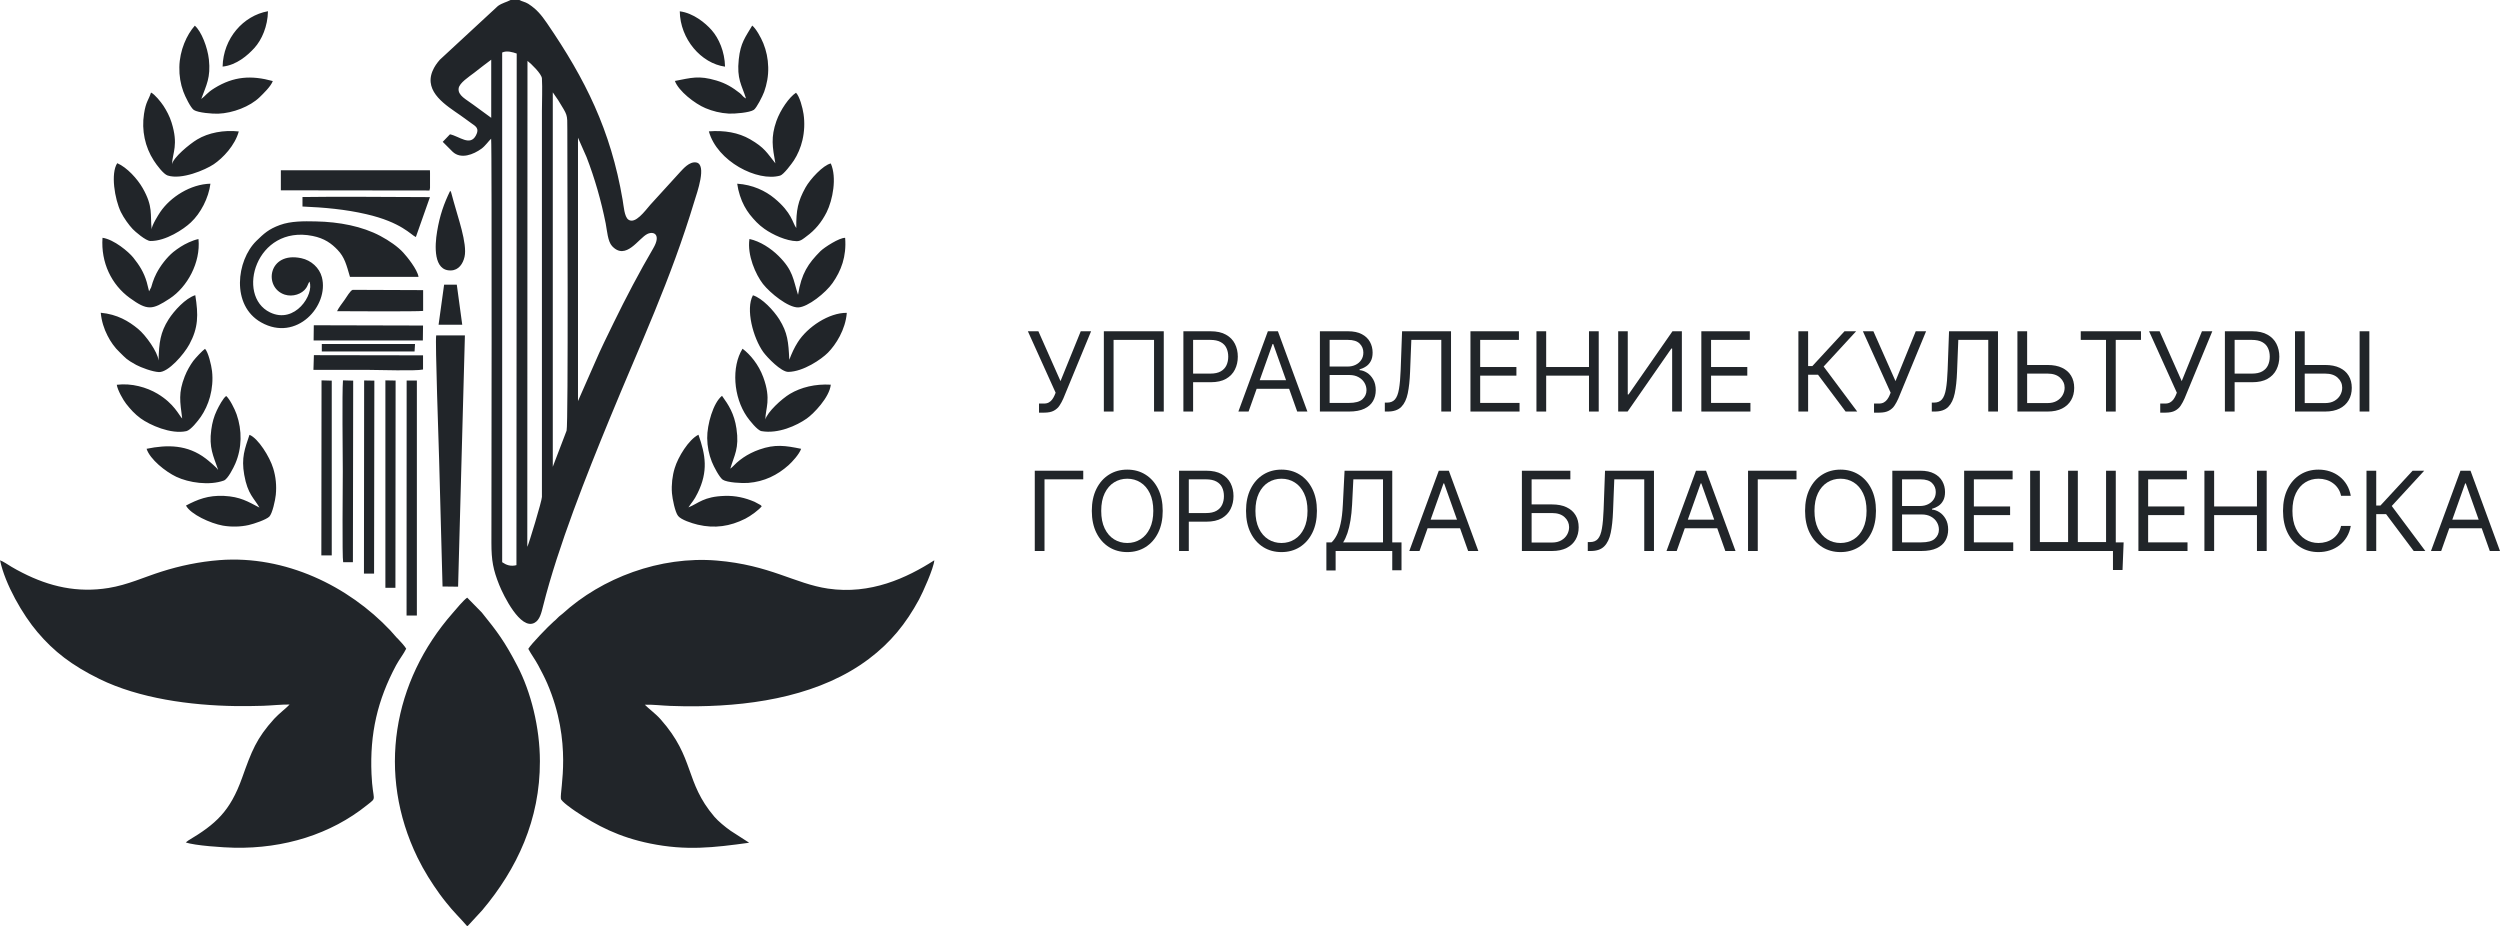 <svg width="243" height="90" viewBox="0 0 243 90" fill="none" xmlns="http://www.w3.org/2000/svg">
<path fill-rule="evenodd" clip-rule="evenodd" d="M40.296 34.163L40.34 33.439H31.279V34.163H40.296ZM42.63 31.562H44.929L44.401 27.672H43.167L42.63 31.562ZM47.747 11.453V5.803C47.192 6.205 46.673 6.625 46.092 7.072C45.591 7.457 44.643 8.065 44.58 8.592C44.491 9.29 45.314 9.656 46.011 10.184L47.747 11.453ZM70.475 6.482C70.439 5.007 69.876 3.728 69.169 2.924C68.561 2.235 67.398 1.27 66.074 1.1C66.11 3.782 68.141 6.16 70.484 6.482H70.475ZM21.637 6.473C22.997 6.33 24.079 5.374 24.723 4.667C25.448 3.871 26.02 2.557 26.047 1.091C23.65 1.52 21.7 3.719 21.637 6.473ZM43.758 18.544C43.149 19.795 42.747 20.931 42.487 22.495C42.255 23.881 42.112 26.349 43.838 26.287C44.589 26.26 45.001 25.634 45.153 24.963C45.448 23.685 44.464 20.993 44.097 19.599L43.874 18.785C43.766 18.472 43.936 18.901 43.838 18.687C43.757 18.508 43.82 18.624 43.758 18.553V18.544ZM30.474 35.952C32.246 35.952 34.017 35.952 35.788 35.952C36.781 35.952 40.43 36.077 41.119 35.916V34.539L30.51 34.521L30.466 35.952H30.474ZM30.483 33.091H41.101L41.119 31.642L30.501 31.615L30.483 33.082V33.091ZM32.755 30.247C33.909 30.256 40.537 30.292 41.128 30.221V28.2L34.285 28.173C34.061 28.218 33.677 28.897 33.489 29.157C33.292 29.425 32.881 29.97 32.764 30.247H32.755ZM32.246 53.986V36.998L31.253 36.971L31.235 53.986H32.246ZM33.355 54.647H34.303L34.33 36.998L33.337 36.971C33.239 38.214 33.319 44.088 33.319 45.823C33.319 46.931 33.247 54.209 33.355 54.647ZM35.376 55.756H36.36L36.387 36.998L35.394 36.98L35.376 55.756ZM37.443 57.133H38.435L38.453 36.989L37.46 36.971V57.133H37.443ZM29.392 20.073C31.521 20.162 33.596 20.35 35.591 20.815C39.026 21.601 39.965 22.853 40.421 23.041L41.79 19.16C37.818 19.16 33.301 19.089 29.401 19.152V20.081L29.392 20.073ZM39.509 59.833H40.52V36.989H39.526L39.518 59.833H39.509ZM27.299 18.499L41.745 18.517L41.798 18.275V16.827L41.79 16.55H27.299V18.499ZM72.514 9.576C72.166 9.397 72.193 9.272 71.906 9.048C71.209 8.503 70.565 8.101 69.625 7.823C67.899 7.314 67.201 7.564 65.6 7.868C65.949 8.843 67.541 10.085 68.579 10.515C69.259 10.801 70.019 10.997 70.842 11.042C71.405 11.069 72.872 10.953 73.275 10.675C73.543 10.488 74.116 9.361 74.277 8.923C74.536 8.199 74.697 7.376 74.67 6.527C74.652 5.695 74.482 4.918 74.196 4.211C73.955 3.621 73.472 2.763 73.114 2.486C72.461 3.603 71.978 4.14 71.808 5.767C71.602 7.689 72.094 8.244 72.514 9.576ZM77.864 43.623C76.334 43.31 75.332 43.158 73.812 43.695C73.248 43.891 72.685 44.177 72.255 44.472C71.987 44.66 71.844 44.767 71.602 44.982C71.379 45.179 71.218 45.393 70.985 45.554C71.37 44.249 71.871 43.587 71.584 41.656C71.37 40.208 70.824 39.367 70.18 38.473C69.33 39.135 68.722 41.281 68.74 42.586C68.749 43.4 68.91 44.177 69.187 44.875C69.384 45.376 69.939 46.413 70.252 46.627C70.681 46.913 72.148 46.985 72.72 46.94C74.295 46.815 75.565 46.18 76.647 45.215C76.996 44.902 77.676 44.169 77.872 43.623H77.864ZM25.215 49.336C24.097 48.755 23.363 48.281 21.771 48.201C20.224 48.129 19.195 48.55 18.077 49.14C18.533 49.998 20.465 50.874 21.655 51.089C22.487 51.232 23.363 51.214 24.169 51.035C24.714 50.91 25.859 50.517 26.172 50.221C26.476 49.926 26.753 48.621 26.807 48.102C26.897 47.208 26.807 46.341 26.557 45.528C26.226 44.419 25.09 42.595 24.249 42.264C23.793 43.623 23.444 44.481 23.739 46.153C24.079 48.067 24.696 48.407 25.224 49.345L25.215 49.336ZM26.512 7.877C24.428 7.305 22.72 7.412 20.85 8.565C20.108 9.021 19.974 9.325 19.562 9.62C20.063 8.253 20.492 7.546 20.304 5.776C20.179 4.622 19.58 3.049 18.936 2.495C18.158 3.371 17.46 4.882 17.433 6.527C17.415 7.367 17.549 8.163 17.818 8.896C17.988 9.37 18.542 10.497 18.846 10.693C19.267 10.962 20.644 11.069 21.208 11.051C22.639 10.997 24.303 10.354 25.233 9.451C25.591 9.102 26.324 8.405 26.512 7.886V7.877ZM74.035 49.193L73.955 49.122C73.955 49.122 73.928 49.095 73.919 49.086L73.338 48.773C72.416 48.38 71.477 48.165 70.448 48.201C68.382 48.264 67.917 48.916 66.915 49.319C67.282 48.755 67.434 48.693 67.81 47.924C68.856 45.805 68.579 44.213 67.89 42.255C66.942 42.72 65.904 44.428 65.582 45.501C65.35 46.252 65.251 47.11 65.314 47.942C65.359 48.487 65.618 49.792 65.913 50.15C66.209 50.526 67.228 50.856 67.819 50.999C69.482 51.393 70.967 51.16 72.443 50.418C72.944 50.168 73.829 49.524 74.053 49.184L74.035 49.193ZM75.377 15.888C74.536 14.842 74.339 14.368 72.908 13.537C71.772 12.884 70.413 12.652 68.901 12.768C69.706 15.691 73.624 17.694 75.833 17.068C76.173 16.97 76.96 15.906 77.166 15.593C77.515 15.066 77.837 14.332 77.998 13.617C78.186 12.812 78.23 11.936 78.105 11.087C78.016 10.479 77.729 9.379 77.372 9.013C76.701 9.451 75.86 10.667 75.466 11.766C74.912 13.34 75.082 14.297 75.368 15.888H75.377ZM77.389 22.147C77.023 21.655 76.987 20.689 75.278 19.277C74.393 18.544 73.15 17.953 71.656 17.855C71.754 18.606 72.032 19.447 72.345 20.019C72.515 20.332 72.684 20.6 72.881 20.85C73.311 21.387 73.731 21.843 74.303 22.245C75.109 22.817 76.432 23.425 77.452 23.443C77.837 23.443 78.123 23.175 78.373 22.987C79.214 22.379 79.849 21.619 80.35 20.627C80.94 19.438 81.361 17.265 80.753 15.888C80.01 16.049 78.749 17.408 78.293 18.231C77.559 19.554 77.38 20.421 77.398 22.156L77.389 22.147ZM23.211 12.777C21.753 12.616 20.251 12.902 19.168 13.555C18.408 14.011 16.843 15.307 16.718 15.969C16.771 14.824 17.362 14.091 16.673 11.9C16.485 11.293 16.181 10.738 15.886 10.282C15.635 9.907 15.045 9.165 14.678 8.995C14.446 9.737 14.186 9.844 13.998 11.069C13.748 12.669 14.097 14.288 14.947 15.602C15.233 16.049 15.895 16.934 16.297 17.059C17.648 17.497 19.938 16.523 20.77 15.969C21.673 15.361 22.845 14.127 23.211 12.768V12.777ZM15.403 35.013C15.331 34.226 14.186 32.599 13.426 31.973C12.505 31.213 11.404 30.551 9.794 30.399C9.866 31.213 10.116 31.973 10.447 32.617C10.608 32.939 10.769 33.198 10.966 33.475C11.217 33.824 11.342 33.949 11.637 34.244C12.245 34.834 12.263 34.932 13.238 35.469C13.703 35.719 14.821 36.139 15.447 36.166C16.351 36.202 17.871 34.459 18.408 33.466C19.276 31.866 19.294 30.614 18.981 28.692C18.032 28.987 16.923 30.203 16.387 31.043C15.582 32.313 15.456 33.305 15.412 35.022L15.403 35.013ZM80.753 37.391C79.241 37.302 77.864 37.642 76.781 38.285C75.976 38.768 74.59 40.047 74.393 40.771C74.393 39.707 74.992 38.84 74.187 36.658C73.731 35.424 72.926 34.459 72.175 33.895C71.083 35.648 71.28 38.589 72.604 40.503C72.846 40.851 73.624 41.844 74.017 41.906C75.645 42.193 77.452 41.361 78.418 40.681C79.08 40.217 80.627 38.625 80.753 37.391ZM77.568 28.656C77.085 27.145 77.112 26.295 75.663 24.865C74.939 24.15 73.892 23.452 72.846 23.229C72.613 24.811 73.454 26.689 74.16 27.601C74.858 28.486 76.611 29.908 77.586 29.881C78.525 29.854 80.27 28.45 80.923 27.511C81.754 26.322 82.291 24.954 82.148 23.121C81.62 23.077 80.109 24.051 79.742 24.418C78.561 25.607 77.899 26.573 77.568 28.656ZM21.19 45.662C21.047 45.429 20.251 44.759 20 44.571C18.229 43.221 16.288 43.203 14.249 43.623C14.571 44.642 16.091 45.849 17.129 46.341C18.346 46.922 20.349 47.217 21.762 46.708C22.147 46.565 22.693 45.474 22.872 45.063C23.524 43.552 23.542 41.826 22.997 40.27C22.809 39.734 22.317 38.768 21.986 38.491C21.7 38.679 21.27 39.483 21.074 39.895C20.796 40.476 20.626 41.084 20.537 41.763C20.296 43.516 20.734 44.303 21.199 45.653L21.19 45.662ZM17.71 40.681C17.38 40.351 16.95 39.251 15.304 38.267C14.267 37.651 12.8 37.221 11.351 37.4C11.422 37.919 11.986 38.902 12.263 39.251C12.693 39.796 13.095 40.243 13.668 40.664C14.553 41.307 16.61 42.237 18.113 41.906C18.542 41.808 19.231 40.923 19.526 40.503C19.893 39.966 20.215 39.296 20.412 38.571C20.626 37.776 20.707 36.917 20.609 36.068C20.546 35.496 20.242 34.226 19.929 33.904C19.651 34.101 19.025 34.772 18.784 35.084C18.48 35.505 18.176 36.023 17.952 36.596C17.326 38.205 17.496 39.001 17.71 40.69V40.681ZM20.456 17.855C18.515 17.9 16.566 19.152 15.582 20.6C15.376 20.904 14.741 21.923 14.741 22.29C14.58 20.832 14.911 20.108 13.864 18.275C13.363 17.399 12.353 16.273 11.396 15.861C10.743 16.854 11.145 19.339 11.744 20.6C12.04 21.208 12.549 21.896 12.898 22.263C13.095 22.478 14.177 23.425 14.624 23.425C16.109 23.443 17.863 22.272 18.542 21.628C19.508 20.734 20.278 19.241 20.456 17.846V17.855ZM82.318 30.408C80.583 30.381 78.472 31.785 77.541 33.269C77.202 33.806 76.969 34.316 76.719 34.968C76.638 33.234 76.558 32.34 75.744 31.034C75.198 30.176 74.098 28.987 73.185 28.701C72.452 30.033 73.203 32.849 74.196 34.226C74.581 34.754 75.931 36.157 76.62 36.148C78.078 36.13 79.849 34.915 80.475 34.28C81.245 33.502 82.184 32.036 82.309 30.408H82.318ZM19.276 23.238C18.694 23.363 17.997 23.703 17.567 23.98C17.344 24.123 17.022 24.346 16.843 24.498C16.217 25.017 15.6 25.813 15.206 26.573C15.063 26.859 14.947 27.118 14.839 27.449C14.794 27.592 14.741 27.762 14.696 27.923L14.49 28.316L14.267 27.431C13.98 26.447 13.542 25.777 12.952 25.035C12.505 24.48 11.082 23.273 9.964 23.113C9.794 25.526 10.841 27.672 12.612 28.96C14.338 30.212 14.803 30.131 16.494 29.022C18.211 27.896 19.508 25.518 19.294 23.256L19.276 23.238ZM53.722 45.393L55.072 41.862C55.251 41.307 55.144 15.951 55.144 12.571C55.144 11.033 55.18 11.266 54.25 9.728L53.731 8.977V45.402L53.722 45.393ZM43.024 57.008L44.527 57.026L45.189 32.599H42.398C42.282 33.108 42.648 43.257 42.684 44.723C42.8 48.818 42.899 52.913 43.015 57.008H43.024ZM51.262 53.136C51.405 52.868 52.675 48.684 52.675 48.299V10.783C52.675 9.781 52.729 8.601 52.675 7.618C52.648 7.18 51.62 6.178 51.271 5.919L51.253 53.127L51.262 53.136ZM48.811 5.105V54.647C49.214 54.925 49.634 55.077 50.198 54.933L50.224 5.204C49.831 5.07 49.267 4.891 48.811 5.105ZM30.081 27.377C30.564 28.602 28.677 31.544 26.244 30.364C22.898 28.745 24.875 21.825 30.385 22.934C31.548 23.166 32.228 23.676 32.809 24.284C33.507 25.008 33.677 25.759 34.017 26.912H40.68C40.573 26.188 39.544 24.927 39.196 24.552C38.677 23.98 37.827 23.39 36.968 22.934C35.197 21.995 32.988 21.566 30.698 21.521C29.526 21.494 28.265 21.485 27.21 21.87C26.11 22.272 25.653 22.701 24.911 23.425C22.988 25.321 22.442 29.684 25.385 31.338C28.829 33.278 32.004 29.711 31.288 26.948C31.047 26.027 30.251 25.303 29.285 25.097C26.065 24.409 25.582 27.95 27.675 28.638C28.453 28.888 29.357 28.584 29.759 27.994C29.911 27.771 29.938 27.583 30.072 27.377H30.081ZM56.173 39.001L57.854 35.183C58.4 33.904 59.035 32.635 59.634 31.401C60.842 28.924 62.157 26.421 63.498 24.132C64.268 22.817 63.57 22.442 62.935 22.737C62.076 23.139 60.842 25.375 59.491 23.917C59.071 23.461 59.008 22.415 58.874 21.718C58.436 19.527 57.809 17.328 57.013 15.271C56.879 14.931 56.191 13.447 56.181 13.385V39.01L56.173 39.001ZM45.466 90L46.861 88.489C50.269 84.448 52.496 79.655 52.478 73.996C52.478 70.714 51.602 67.245 50.287 64.724C49.071 62.381 48.346 61.407 46.825 59.529L45.412 58.09C45.063 58.322 44.33 59.207 43.999 59.592C38.185 66.217 36.611 75.194 40.582 83.357C41.235 84.689 41.968 85.834 42.738 86.906C42.961 87.219 43.149 87.443 43.364 87.72C44.062 88.614 44.777 89.285 45.385 90H45.466ZM51.352 63.07C51.611 63.57 52.031 64.125 52.326 64.688C52.639 65.278 52.917 65.797 53.194 66.431C55.663 72.181 54.402 76.767 54.518 77.635C54.554 77.903 55.645 78.654 55.904 78.833C58.006 80.254 60.162 81.372 63.194 81.989C66.701 82.704 69.366 82.391 72.801 81.917C72.783 81.9 72.765 81.864 72.756 81.873L71.021 80.755C70.484 80.379 69.795 79.807 69.438 79.387C66.531 75.972 67.568 73.701 64.205 69.91C63.713 69.355 63.024 68.864 62.675 68.497C63.391 68.47 64.375 68.586 65.135 68.613C66.03 68.649 66.924 68.658 67.819 68.649C73.642 68.577 79.867 67.504 84.456 64.044C86.576 62.444 88.052 60.629 89.331 58.268C89.688 57.607 90.762 55.228 90.815 54.46C88.141 56.176 84.617 57.821 80.484 57.213C77.255 56.739 74.84 54.916 69.67 54.486C64.142 54.03 58.498 56.176 54.688 59.645C54.518 59.797 54.393 59.86 54.241 60.021C54.053 60.218 53.999 60.262 53.811 60.423C53.319 60.852 51.629 62.587 51.343 63.079L51.352 63.07ZM0.009 54.477C0.492 56.784 2.209 59.762 3.649 61.451C5.233 63.32 6.968 64.67 9.678 66.002C13.533 67.889 18.498 68.568 22.934 68.631C23.811 68.64 24.696 68.631 25.573 68.604C26.396 68.577 27.353 68.47 28.149 68.479C27.907 68.756 27.076 69.4 26.655 69.865C24.92 71.778 24.464 72.994 23.533 75.605C22.362 78.877 20.975 80.102 18.292 81.703L18.059 81.882C18.9 82.195 21.771 82.382 22.8 82.4C27.603 82.49 32.147 81.095 35.671 78.26C36.736 77.411 36.226 78.01 36.11 75.23C35.94 71.295 36.691 68.05 38.498 64.67C38.793 64.116 39.258 63.526 39.482 63.052C39.383 62.864 38.909 62.319 38.739 62.158C38.435 61.872 38.239 61.594 37.952 61.291C33.873 56.963 27.729 53.959 21.351 54.442C19.374 54.594 17.478 54.996 15.707 55.559C13.998 56.096 12.424 56.847 10.555 57.151C7.514 57.643 4.812 57.017 2.182 55.675C1.798 55.479 1.476 55.309 1.118 55.094C0.787 54.898 0.322 54.567 0 54.46L0.009 54.477ZM49.625 0C49.214 0.224 48.847 0.268 48.4 0.581L42.756 5.803C42.469 6.134 42.228 6.455 42.031 6.929C41.208 8.968 43.4 10.264 44.768 11.221C45.135 11.471 45.448 11.722 45.806 11.972C46.235 12.276 46.629 12.473 46.262 13.161C45.689 14.243 44.661 13.251 43.739 13.054L43.033 13.787L43.99 14.744C44.795 15.513 46.02 15.021 46.807 14.449C47.183 14.171 47.514 13.68 47.738 13.483C47.827 14.189 47.765 52.546 47.765 52.761C47.765 54.495 47.935 55.38 48.525 56.856C48.927 57.857 50.591 61.273 51.951 60.539C52.469 60.262 52.622 59.574 52.792 58.894C54.249 53.092 57.04 46.1 59.241 40.744C62.273 33.35 65.162 27.297 67.505 19.527C67.738 18.767 68.749 15.969 67.667 15.79C67.005 15.682 66.396 16.425 66.128 16.702L63.212 19.903C62.684 20.511 61.745 21.816 61.083 21.351C60.681 21.074 60.627 20.028 60.52 19.429C59.366 12.643 56.888 7.689 53.167 2.253C52.586 1.404 52.148 0.894 51.343 0.367C51.038 0.179 50.752 0.152 50.484 0H49.625Z" fill="#212529"/>
<path d="M100.992 40.109V39.225H101.48C101.668 39.225 101.825 39.188 101.953 39.114C102.082 39.041 102.189 38.945 102.273 38.829C102.359 38.712 102.43 38.59 102.486 38.463L102.608 38.173L99.909 32.199H100.931L103.081 37.045L105.048 32.199H106.054L103.355 38.737C103.248 38.981 103.126 39.207 102.989 39.415C102.855 39.624 102.67 39.791 102.437 39.918C102.205 40.045 101.892 40.109 101.495 40.109H100.992Z" fill="#212529"/>
<path d="M113.118 32.199V40.002H112.173V33.037H108.239V40.002H107.294V32.199H113.118Z" fill="#212529"/>
<path d="M115.025 40.002V32.199H117.662C118.275 32.199 118.775 32.309 119.164 32.531C119.555 32.749 119.845 33.045 120.033 33.418C120.221 33.792 120.315 34.208 120.315 34.668C120.315 35.128 120.221 35.546 120.033 35.922C119.848 36.297 119.56 36.597 119.172 36.821C118.783 37.042 118.285 37.152 117.677 37.152H115.787V36.314H117.647C118.066 36.314 118.403 36.242 118.657 36.097C118.911 35.952 119.095 35.756 119.21 35.51C119.327 35.261 119.385 34.98 119.385 34.668C119.385 34.356 119.327 34.076 119.21 33.83C119.095 33.583 118.91 33.39 118.653 33.251C118.397 33.108 118.056 33.037 117.632 33.037H115.97V40.002H115.025Z" fill="#212529"/>
<path d="M121.361 40.002H120.37L123.237 32.199H124.213L127.079 40.002H126.088L123.755 33.434H123.694L121.361 40.002ZM121.727 36.954H125.722V37.792H121.727V36.954Z" fill="#212529"/>
<path d="M128.295 40.002V32.199H131.024C131.568 32.199 132.016 32.293 132.37 32.481C132.723 32.666 132.986 32.917 133.159 33.232C133.331 33.544 133.418 33.891 133.418 34.272C133.418 34.607 133.358 34.884 133.239 35.102C133.122 35.321 132.967 35.493 132.774 35.62C132.583 35.748 132.376 35.842 132.152 35.903V35.979C132.391 35.994 132.631 36.078 132.873 36.23C133.114 36.383 133.316 36.601 133.479 36.886C133.641 37.17 133.723 37.518 133.723 37.929C133.723 38.321 133.634 38.672 133.456 38.985C133.278 39.297 132.997 39.545 132.613 39.728C132.23 39.911 131.73 40.002 131.115 40.002H128.295ZM129.24 39.164H131.115C131.733 39.164 132.171 39.044 132.431 38.806C132.692 38.564 132.823 38.272 132.823 37.929C132.823 37.665 132.756 37.421 132.621 37.198C132.486 36.972 132.295 36.791 132.046 36.657C131.797 36.52 131.502 36.451 131.161 36.451H129.24V39.164ZM129.24 35.628H130.994C131.278 35.628 131.535 35.572 131.763 35.461C131.995 35.349 132.178 35.191 132.312 34.988C132.45 34.785 132.518 34.546 132.518 34.272C132.518 33.929 132.399 33.638 132.16 33.399C131.921 33.158 131.542 33.037 131.024 33.037H129.24V35.628Z" fill="#212529"/>
<path d="M134.605 40.002V39.133H134.834C135.159 39.133 135.412 39.029 135.592 38.821C135.773 38.613 135.902 38.276 135.981 37.811C136.062 37.346 136.117 36.73 136.145 35.963L136.282 32.199H141.039V40.002H140.094V33.037H137.182L137.06 36.146C137.029 36.964 136.954 37.66 136.835 38.234C136.715 38.808 136.506 39.246 136.206 39.549C135.906 39.851 135.469 40.002 134.895 40.002H134.605Z" fill="#212529"/>
<path d="M142.928 40.002V32.199H147.639V33.037H143.873V35.674H147.395V36.512H143.873V39.164H147.7V40.002H142.928Z" fill="#212529"/>
<path d="M149.343 40.002V32.199H150.288V35.674H154.45V32.199H155.396V40.002H154.45V36.512H150.288V40.002H149.343Z" fill="#212529"/>
<path d="M157.288 32.199H158.218V38.341H158.295L162.564 32.199H163.478V40.002H162.533V33.876H162.457L158.203 40.002H157.288V32.199Z" fill="#212529"/>
<path d="M165.37 40.002V32.199H170.081V33.037H166.315V35.674H169.837V36.512H166.315V39.164H170.142V40.002H165.37Z" fill="#212529"/>
<path d="M179.393 40.002L176.71 36.421H175.749V40.002H174.804V32.199H175.749V35.582H176.161L179.286 32.199H180.415L177.258 35.628L180.521 40.002H179.393Z" fill="#212529"/>
<path d="M182.155 40.109V39.225H182.642C182.83 39.225 182.988 39.188 183.115 39.114C183.245 39.041 183.351 38.945 183.435 38.829C183.522 38.712 183.593 38.59 183.649 38.463L183.771 38.173L181.072 32.199H182.094L184.243 37.045L186.21 32.199H187.216L184.518 38.737C184.411 38.981 184.289 39.207 184.152 39.415C184.017 39.624 183.833 39.791 183.599 39.918C183.368 40.045 183.054 40.109 182.658 40.109H182.155Z" fill="#212529"/>
<path d="M187.77 40.002V39.133H187.999C188.324 39.133 188.577 39.029 188.757 38.821C188.938 38.613 189.067 38.276 189.146 37.811C189.227 37.346 189.282 36.73 189.31 35.963L189.447 32.199H194.204V40.002H193.259V33.037H190.347L190.225 36.146C190.194 36.964 190.119 37.66 190 38.234C189.88 38.808 189.671 39.246 189.371 39.549C189.071 39.851 188.634 40.002 188.06 40.002H187.77Z" fill="#212529"/>
<path d="M196.794 35.476H199.02C199.579 35.476 200.051 35.567 200.434 35.75C200.821 35.933 201.113 36.191 201.311 36.523C201.512 36.856 201.612 37.249 201.612 37.701C201.612 38.153 201.512 38.552 201.311 38.897C201.113 39.243 200.821 39.513 200.434 39.709C200.051 39.904 199.579 40.002 199.02 40.002H196.093V32.199H197.038V39.179H199.02C199.376 39.179 199.677 39.108 199.924 38.966C200.173 38.821 200.361 38.636 200.488 38.41C200.617 38.181 200.682 37.94 200.682 37.686C200.682 37.312 200.538 36.991 200.251 36.722C199.964 36.45 199.554 36.314 199.02 36.314H196.794V35.476Z" fill="#212529"/>
<path d="M202.249 33.037V32.199H208.103V33.037H205.649V40.002H204.703V33.037H202.249Z" fill="#212529"/>
<path d="M209.974 40.109V39.225H210.462C210.65 39.225 210.807 39.188 210.934 39.114C211.064 39.041 211.171 38.945 211.255 38.829C211.341 38.712 211.412 38.59 211.468 38.463L211.59 38.173L208.891 32.199H209.913L212.063 37.045L214.03 32.199H215.036L212.337 38.737C212.23 38.981 212.108 39.207 211.971 39.415C211.837 39.624 211.652 39.791 211.419 39.918C211.187 40.045 210.873 40.109 210.477 40.109H209.974Z" fill="#212529"/>
<path d="M216.26 40.002V32.199H218.898C219.51 32.199 220.011 32.309 220.4 32.531C220.791 32.749 221.081 33.045 221.269 33.418C221.457 33.792 221.551 34.208 221.551 34.668C221.551 35.128 221.457 35.546 221.269 35.922C221.083 36.297 220.796 36.597 220.407 36.821C220.019 37.042 219.521 37.152 218.913 37.152H217.023V36.314H218.883C219.302 36.314 219.639 36.242 219.893 36.097C220.147 35.952 220.331 35.756 220.445 35.51C220.562 35.261 220.621 34.98 220.621 34.668C220.621 34.356 220.562 34.076 220.445 33.83C220.331 33.583 220.146 33.39 219.889 33.251C219.632 33.108 219.292 33.037 218.867 33.037H217.206V40.002H216.26Z" fill="#212529"/>
<path d="M223.775 35.476H226.001C226.56 35.476 227.031 35.567 227.415 35.75C227.801 35.933 228.094 36.191 228.292 36.523C228.493 36.856 228.593 37.249 228.593 37.701C228.593 38.153 228.493 38.552 228.292 38.897C228.094 39.243 227.801 39.513 227.415 39.709C227.031 39.904 226.56 40.002 226.001 40.002H223.074V32.199H224.019V39.179H226.001C226.357 39.179 226.658 39.108 226.904 38.966C227.153 38.821 227.341 38.636 227.468 38.41C227.598 38.181 227.663 37.94 227.663 37.686C227.663 37.312 227.519 36.991 227.232 36.722C226.945 36.45 226.535 36.314 226.001 36.314H223.775V35.476ZM230.301 32.199V40.002H229.355V32.199H230.301Z" fill="#212529"/>
<path d="M105.292 45.754V46.592H101.526V53.557H100.58V45.754H105.292Z" fill="#212529"/>
<path d="M113.016 49.655C113.016 50.478 112.867 51.189 112.57 51.789C112.273 52.388 111.865 52.85 111.346 53.176C110.828 53.501 110.236 53.663 109.57 53.663C108.904 53.663 108.312 53.501 107.794 53.176C107.275 52.85 106.868 52.388 106.57 51.789C106.273 51.189 106.124 50.478 106.124 49.655C106.124 48.832 106.273 48.121 106.57 47.522C106.868 46.922 107.275 46.46 107.794 46.135C108.312 45.809 108.904 45.647 109.57 45.647C110.236 45.647 110.828 45.809 111.346 46.135C111.865 46.46 112.273 46.922 112.57 47.522C112.867 48.121 113.016 48.832 113.016 49.655ZM112.101 49.655C112.101 48.98 111.988 48.409 111.762 47.944C111.538 47.48 111.235 47.128 110.851 46.889C110.47 46.65 110.043 46.531 109.57 46.531C109.097 46.531 108.669 46.65 108.286 46.889C107.904 47.128 107.601 47.48 107.375 47.944C107.151 48.409 107.039 48.98 107.039 49.655C107.039 50.331 107.151 50.901 107.375 51.366C107.601 51.831 107.904 52.182 108.286 52.421C108.669 52.66 109.097 52.779 109.57 52.779C110.043 52.779 110.47 52.66 110.851 52.421C111.235 52.182 111.538 51.831 111.762 51.366C111.988 50.901 112.101 50.331 112.101 49.655Z" fill="#212529"/>
<path d="M114.605 53.557V45.754H117.243C117.855 45.754 118.356 45.864 118.745 46.085C119.136 46.304 119.426 46.599 119.614 46.973C119.802 47.346 119.896 47.763 119.896 48.223C119.896 48.682 119.802 49.1 119.614 49.476C119.428 49.852 119.141 50.152 118.752 50.375C118.364 50.596 117.866 50.707 117.258 50.707H115.368V49.868H117.228C117.647 49.868 117.984 49.796 118.238 49.651C118.492 49.507 118.676 49.311 118.79 49.065C118.907 48.816 118.966 48.535 118.966 48.223C118.966 47.91 118.907 47.631 118.79 47.384C118.676 47.138 118.491 46.945 118.234 46.805C117.977 46.663 117.637 46.592 117.212 46.592H115.551V53.557H114.605Z" fill="#212529"/>
<path d="M128.005 49.655C128.005 50.478 127.857 51.189 127.559 51.789C127.262 52.388 126.854 52.85 126.336 53.176C125.817 53.501 125.225 53.663 124.559 53.663C123.894 53.663 123.302 53.501 122.783 53.176C122.265 52.85 121.857 52.388 121.56 51.789C121.262 51.189 121.114 50.478 121.114 49.655C121.114 48.832 121.262 48.121 121.56 47.522C121.857 46.922 122.265 46.46 122.783 46.135C123.302 45.809 123.894 45.647 124.559 45.647C125.225 45.647 125.817 45.809 126.336 46.135C126.854 46.46 127.262 46.922 127.559 47.522C127.857 48.121 128.005 48.832 128.005 49.655ZM127.09 49.655C127.09 48.98 126.977 48.409 126.751 47.944C126.528 47.48 126.224 47.128 125.84 46.889C125.459 46.65 125.032 46.531 124.559 46.531C124.087 46.531 123.659 46.65 123.275 46.889C122.894 47.128 122.59 47.48 122.364 47.944C122.14 48.409 122.028 48.98 122.028 49.655C122.028 50.331 122.14 50.901 122.364 51.366C122.59 51.831 122.894 52.182 123.275 52.421C123.659 52.66 124.087 52.779 124.559 52.779C125.032 52.779 125.459 52.66 125.84 52.421C126.224 52.182 126.528 51.831 126.751 51.366C126.977 50.901 127.09 50.331 127.09 49.655Z" fill="#212529"/>
<path d="M128.924 55.447V52.718H129.427C129.6 52.561 129.762 52.339 129.915 52.052C130.07 51.762 130.201 51.376 130.307 50.893C130.417 50.408 130.489 49.792 130.525 49.045L130.692 45.754H135.327V52.718H136.227V55.431H135.327V53.557H129.823V55.447H128.924ZM130.555 52.718H134.428V46.592H131.546L131.424 49.045C131.394 49.614 131.34 50.13 131.264 50.592C131.188 51.052 131.09 51.46 130.971 51.816C130.851 52.169 130.713 52.469 130.555 52.718Z" fill="#212529"/>
<path d="M137.976 53.557H136.984L139.851 45.754H140.827L143.693 53.557H142.702L140.369 46.988H140.308L137.976 53.557ZM138.341 50.509H142.336V51.347H138.341V50.509Z" fill="#212529"/>
<path d="M147.928 53.557V45.754H152.639V46.592H148.873V49.03H150.855C151.414 49.03 151.886 49.122 152.269 49.305C152.655 49.487 152.948 49.745 153.146 50.078C153.347 50.411 153.447 50.803 153.447 51.255C153.447 51.708 153.347 52.106 153.146 52.452C152.948 52.797 152.655 53.068 152.269 53.263C151.886 53.459 151.414 53.557 150.855 53.557H147.928ZM148.873 52.734H150.855C151.211 52.734 151.512 52.663 151.758 52.52C152.007 52.376 152.196 52.19 152.323 51.964C152.452 51.736 152.517 51.494 152.517 51.24C152.517 50.867 152.373 50.545 152.086 50.276C151.799 50.004 151.389 49.868 150.855 49.868H148.873V52.734Z" fill="#212529"/>
<path d="M154.332 53.557V52.688H154.561C154.886 52.688 155.139 52.584 155.32 52.376C155.5 52.167 155.63 51.831 155.708 51.366C155.79 50.901 155.844 50.285 155.872 49.518L156.009 45.754H160.766V53.557H159.821V46.592H156.909L156.787 49.701C156.757 50.519 156.682 51.215 156.562 51.789C156.443 52.363 156.233 52.801 155.933 53.103C155.633 53.406 155.196 53.557 154.622 53.557H154.332Z" fill="#212529"/>
<path d="M162.975 53.557H161.984L164.851 45.754H165.826L168.693 53.557H167.702L165.369 46.988H165.308L162.975 53.557ZM163.341 50.509H167.336V51.347H163.341V50.509Z" fill="#212529"/>
<path d="M174.62 45.754V46.592H170.854V53.557H169.909V45.754H174.62Z" fill="#212529"/>
<path d="M182.344 49.655C182.344 50.478 182.196 51.189 181.898 51.789C181.601 52.388 181.193 52.85 180.675 53.176C180.156 53.501 179.564 53.663 178.898 53.663C178.233 53.663 177.641 53.501 177.122 53.176C176.604 52.85 176.196 52.388 175.899 51.789C175.601 51.189 175.453 50.478 175.453 49.655C175.453 48.832 175.601 48.121 175.899 47.522C176.196 46.922 176.604 46.46 177.122 46.135C177.641 45.809 178.233 45.647 178.898 45.647C179.564 45.647 180.156 45.809 180.675 46.135C181.193 46.46 181.601 46.922 181.898 47.522C182.196 48.121 182.344 48.832 182.344 49.655ZM181.429 49.655C181.429 48.98 181.316 48.409 181.09 47.944C180.867 47.48 180.563 47.128 180.179 46.889C179.798 46.65 179.371 46.531 178.898 46.531C178.426 46.531 177.998 46.65 177.614 46.889C177.233 47.128 176.929 47.48 176.703 47.944C176.479 48.409 176.367 48.98 176.367 49.655C176.367 50.331 176.479 50.901 176.703 51.366C176.929 51.831 177.233 52.182 177.614 52.421C177.998 52.66 178.426 52.779 178.898 52.779C179.371 52.779 179.798 52.66 180.179 52.421C180.563 52.182 180.867 51.831 181.09 51.366C181.316 50.901 181.429 50.331 181.429 49.655Z" fill="#212529"/>
<path d="M183.934 53.557V45.754H186.663C187.207 45.754 187.655 45.848 188.008 46.036C188.361 46.221 188.624 46.471 188.797 46.786C188.97 47.099 189.057 47.445 189.057 47.826C189.057 48.162 188.997 48.438 188.877 48.657C188.76 48.875 188.605 49.048 188.412 49.175C188.222 49.302 188.015 49.396 187.791 49.457V49.533C188.03 49.548 188.27 49.632 188.511 49.785C188.753 49.937 188.955 50.156 189.117 50.44C189.28 50.724 189.361 51.072 189.361 51.484C189.361 51.875 189.272 52.227 189.095 52.539C188.917 52.852 188.636 53.099 188.252 53.282C187.869 53.465 187.369 53.557 186.754 53.557H183.934ZM184.879 52.718H186.754C187.372 52.718 187.81 52.599 188.069 52.36C188.331 52.119 188.462 51.827 188.462 51.484C188.462 51.22 188.395 50.976 188.26 50.752C188.125 50.526 187.933 50.346 187.684 50.211C187.435 50.074 187.141 50.006 186.8 50.006H184.879V52.718ZM184.879 49.183H186.632C186.917 49.183 187.174 49.127 187.402 49.015C187.633 48.903 187.816 48.746 187.951 48.543C188.088 48.339 188.157 48.101 188.157 47.826C188.157 47.483 188.038 47.193 187.799 46.954C187.56 46.712 187.181 46.592 186.663 46.592H184.879V49.183Z" fill="#212529"/>
<path d="M190.915 53.557V45.754H195.626V46.592H191.86V49.228H195.382V50.067H191.86V52.718H195.687V53.557H190.915Z" fill="#212529"/>
<path d="M206.417 52.718L206.31 55.401H205.38V53.557H204.633V52.718H206.417ZM197.33 45.754H198.275V52.688H201.019V45.754H201.965V52.688H204.709V45.754H205.654V53.557H197.33V45.754Z" fill="#212529"/>
<path d="M207.854 53.557V45.754H212.565V46.592H208.799V49.228H212.321V50.067H208.799V52.718H212.626V53.557H207.854Z" fill="#212529"/>
<path d="M214.269 53.557V45.754H215.214V49.228H219.376V45.754H220.322V53.557H219.376V50.067H215.214V53.557H214.269Z" fill="#212529"/>
<path d="M228.496 48.192H227.55C227.495 47.92 227.397 47.681 227.257 47.476C227.12 47.27 226.952 47.097 226.754 46.958C226.558 46.815 226.341 46.709 226.102 46.638C225.863 46.566 225.614 46.531 225.355 46.531C224.882 46.531 224.454 46.65 224.07 46.889C223.689 47.128 223.386 47.48 223.159 47.944C222.936 48.409 222.824 48.98 222.824 49.655C222.824 50.331 222.936 50.901 223.159 51.366C223.386 51.831 223.689 52.182 224.07 52.421C224.454 52.66 224.882 52.779 225.355 52.779C225.614 52.779 225.863 52.744 226.102 52.673C226.341 52.602 226.558 52.496 226.754 52.356C226.952 52.214 227.12 52.04 227.257 51.834C227.397 51.626 227.495 51.388 227.55 51.118H228.496C228.425 51.517 228.295 51.874 228.107 52.189C227.919 52.504 227.685 52.772 227.406 52.993C227.126 53.211 226.812 53.378 226.464 53.492C226.118 53.606 225.749 53.663 225.355 53.663C224.689 53.663 224.097 53.501 223.579 53.176C223.06 52.85 222.652 52.388 222.355 51.789C222.058 51.189 221.909 50.478 221.909 49.655C221.909 48.832 222.058 48.121 222.355 47.522C222.652 46.922 223.06 46.46 223.579 46.135C224.097 45.809 224.689 45.647 225.355 45.647C225.749 45.647 226.118 45.704 226.464 45.818C226.812 45.933 227.126 46.1 227.406 46.321C227.685 46.54 227.919 46.806 228.107 47.121C228.295 47.434 228.425 47.791 228.496 48.192Z" fill="#212529"/>
<path d="M234.612 53.557L231.929 49.975H230.969V53.557H230.023V45.754H230.969V49.137H231.38L234.506 45.754H235.634L232.478 49.183L235.741 53.557H234.612Z" fill="#212529"/>
<path d="M237.283 53.557H236.291L239.158 45.754H240.134L243 53.557H242.009L239.676 46.988H239.615L237.283 53.557ZM237.648 50.509H241.643V51.347H237.648V50.509Z" fill="#212529"/>
</svg>
